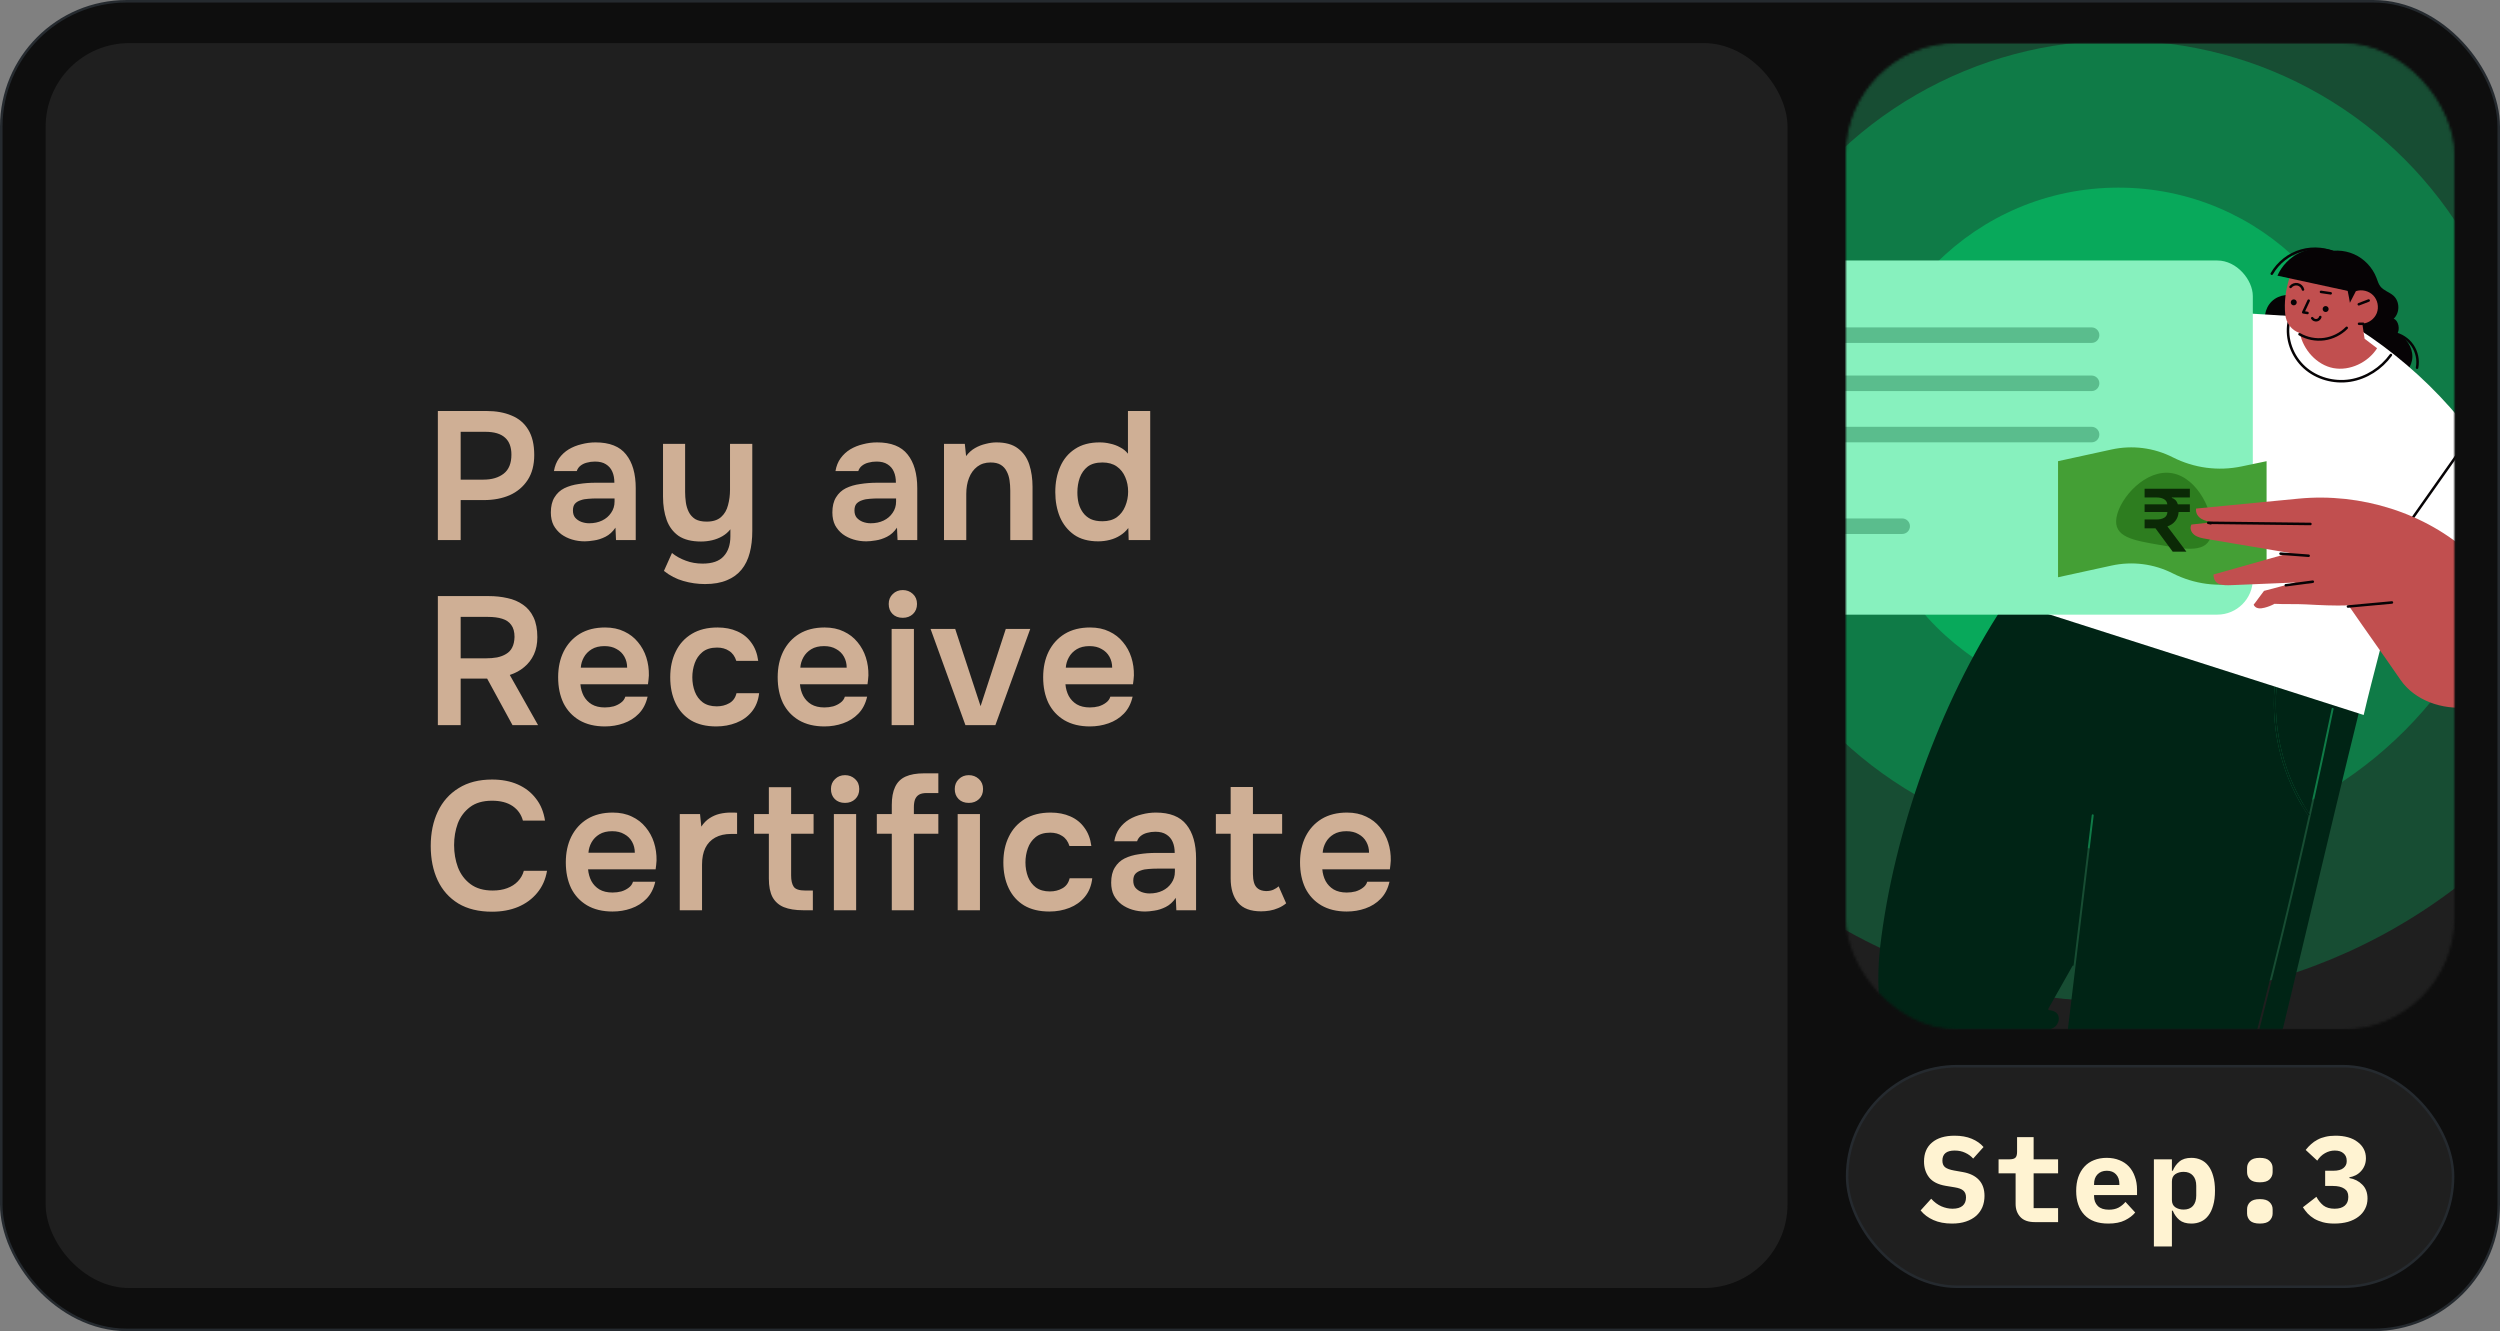<svg width="986" height="525" viewBox="0 0 986 525" fill="none" xmlns="http://www.w3.org/2000/svg">
<rect x="0" y="0" width="986" height="525" fill="#808080" stroke="none"/>
<rect x="0.5" y="0.5" width="985" height="524" rx="49.5" fill="#0E0E0E" stroke="#252A2F"/>
<rect x="728.5" y="420.5" width="239" height="87" rx="43.5" fill="#1F1F1F" stroke="#252A2F"/>
<path d="M769.872 482.576C767.056 482.576 764.608 482.112 762.528 481.184C760.448 480.256 758.768 478.992 757.488 477.392L761.664 472.784C762.88 474.128 764.208 475.12 765.648 475.76C767.12 476.4 768.608 476.72 770.112 476.72C771.84 476.72 773.152 476.336 774.048 475.568C774.944 474.8 775.392 473.696 775.392 472.256C775.392 471.072 775.04 470.176 774.336 469.568C773.664 468.96 772.512 468.528 770.88 468.272L767.376 467.696C764.368 467.184 762.192 466.08 760.848 464.384C759.504 462.656 758.832 460.56 758.832 458.096C758.832 454.864 759.888 452.368 762 450.608C764.112 448.816 767.072 447.92 770.88 447.92C773.472 447.92 775.728 448.32 777.648 449.12C779.568 449.92 781.12 451.008 782.304 452.384L778.224 456.944C777.328 455.952 776.272 455.184 775.056 454.64C773.84 454.064 772.464 453.776 770.928 453.776C767.696 453.776 766.08 455.104 766.08 457.76C766.08 458.912 766.432 459.776 767.136 460.352C767.872 460.928 769.056 461.36 770.688 461.648L774.192 462.272C776.912 462.752 779.008 463.776 780.48 465.344C781.952 466.912 782.688 469.024 782.688 471.68C782.688 473.248 782.416 474.704 781.872 476.048C781.328 477.36 780.512 478.512 779.424 479.504C778.336 480.464 776.992 481.216 775.392 481.76C773.824 482.304 771.984 482.576 769.872 482.576ZM802.541 482C799.981 482 798.077 481.328 796.829 479.984C795.581 478.64 794.957 476.928 794.957 474.848V462.752H788.237V457.232H792.605C793.661 457.232 794.413 457.024 794.861 456.608C795.309 456.192 795.533 455.424 795.533 454.304V448.496H802.061V457.232H811.709V462.752H802.061V476.48H811.709V482H802.541ZM831.515 482.576C827.355 482.576 824.203 481.424 822.059 479.12C819.915 476.816 818.843 473.68 818.843 469.712C818.843 467.696 819.115 465.888 819.659 464.288C820.235 462.656 821.035 461.28 822.059 460.16C823.115 459.008 824.379 458.144 825.851 457.568C827.355 456.96 829.035 456.656 830.891 456.656C832.747 456.656 834.411 456.96 835.883 457.568C837.355 458.144 838.603 458.976 839.627 460.064C840.651 461.152 841.435 462.48 841.979 464.048C842.555 465.584 842.843 467.312 842.843 469.232V471.344H825.899V471.776C825.899 473.376 826.395 474.672 827.387 475.664C828.379 476.624 829.835 477.104 831.755 477.104C833.227 477.104 834.491 476.832 835.547 476.288C836.603 475.712 837.515 474.96 838.283 474.032L842.123 478.208C841.163 479.392 839.819 480.416 838.091 481.28C836.363 482.144 834.171 482.576 831.515 482.576ZM830.939 461.744C829.403 461.744 828.171 462.224 827.243 463.184C826.347 464.112 825.899 465.376 825.899 466.976V467.36H835.883V466.976C835.883 465.344 835.435 464.064 834.539 463.136C833.675 462.208 832.475 461.744 830.939 461.744ZM849.496 457.232H856.6V461.744H856.936C857.544 460.272 858.424 459.056 859.576 458.096C860.728 457.136 862.296 456.656 864.28 456.656C865.656 456.656 866.904 456.912 868.024 457.424C869.176 457.936 870.152 458.72 870.952 459.776C871.784 460.832 872.424 462.176 872.872 463.808C873.352 465.44 873.592 467.376 873.592 469.616C873.592 471.856 873.352 473.792 872.872 475.424C872.424 477.056 871.784 478.4 870.952 479.456C870.152 480.512 869.176 481.296 868.024 481.808C866.904 482.32 865.656 482.576 864.28 482.576C862.296 482.576 860.728 482.112 859.576 481.184C858.424 480.224 857.544 478.992 856.936 477.488H856.6V491.6H849.496V457.232ZM861.208 477.056C862.808 477.056 864.04 476.576 864.904 475.616C865.768 474.624 866.2 473.264 866.2 471.536V467.696C866.2 465.968 865.768 464.624 864.904 463.664C864.04 462.672 862.808 462.176 861.208 462.176C859.96 462.176 858.872 462.48 857.944 463.088C857.048 463.696 856.6 464.656 856.6 465.968V473.264C856.6 474.576 857.048 475.536 857.944 476.144C858.872 476.752 859.96 477.056 861.208 477.056ZM891.285 482.576C889.493 482.576 888.197 482.192 887.397 481.424C886.629 480.624 886.245 479.68 886.245 478.592V476.912C886.245 475.824 886.629 474.896 887.397 474.128C888.197 473.328 889.493 472.928 891.285 472.928C893.077 472.928 894.357 473.328 895.125 474.128C895.925 474.896 896.325 475.824 896.325 476.912V478.592C896.325 479.68 895.925 480.624 895.125 481.424C894.357 482.192 893.077 482.576 891.285 482.576ZM891.285 466.304C889.493 466.304 888.197 465.92 887.397 465.152C886.629 464.352 886.245 463.408 886.245 462.32V460.64C886.245 459.552 886.629 458.624 887.397 457.856C888.197 457.056 889.493 456.656 891.285 456.656C893.077 456.656 894.357 457.056 895.125 457.856C895.925 458.624 896.325 459.552 896.325 460.64V462.32C896.325 463.408 895.925 464.352 895.125 465.152C894.357 465.92 893.077 466.304 891.285 466.304ZM920.21 461.744C922.066 461.744 923.41 461.392 924.242 460.688C925.106 459.984 925.538 459.12 925.538 458.096V457.76C925.538 456.544 925.122 455.584 924.29 454.88C923.49 454.144 922.338 453.776 920.834 453.776C919.458 453.776 918.162 454.128 916.946 454.832C915.762 455.504 914.754 456.48 913.922 457.76L909.362 453.536C910.002 452.704 910.706 451.952 911.474 451.28C912.242 450.576 913.09 449.984 914.018 449.504C914.946 448.992 915.986 448.608 917.138 448.352C918.322 448.064 919.65 447.92 921.122 447.92C922.946 447.92 924.594 448.128 926.066 448.544C927.538 448.96 928.786 449.568 929.81 450.368C930.866 451.136 931.682 452.064 932.258 453.152C932.834 454.24 933.122 455.456 933.122 456.8C933.122 457.856 932.946 458.816 932.594 459.68C932.242 460.544 931.762 461.296 931.154 461.936C930.578 462.576 929.89 463.104 929.09 463.52C928.322 463.904 927.49 464.176 926.594 464.336V464.624C928.642 464.976 930.338 465.84 931.682 467.216C933.058 468.56 933.746 470.384 933.746 472.688C933.746 474.192 933.426 475.552 932.786 476.768C932.178 477.984 931.298 479.024 930.146 479.888C929.026 480.752 927.65 481.424 926.018 481.904C924.418 482.352 922.626 482.576 920.642 482.576C918.946 482.576 917.442 482.4 916.13 482.048C914.85 481.696 913.714 481.232 912.722 480.656C911.73 480.048 910.866 479.36 910.13 478.592C909.426 477.792 908.802 476.976 908.258 476.144L913.586 472.016C914.322 473.392 915.234 474.528 916.322 475.424C917.442 476.288 918.93 476.72 920.786 476.72C922.514 476.72 923.842 476.32 924.77 475.52C925.698 474.72 926.162 473.616 926.162 472.208V471.872C926.162 470.496 925.634 469.472 924.578 468.8C923.522 468.096 922.05 467.744 920.162 467.744H917.042V461.744H920.21Z" fill="#FFF3D2"/>
<rect x="18" y="17" width="687" height="491" rx="33" fill="#1F1F1F"/>
<path d="M172.688 213V162.096H191.84C195.68 162.096 198.992 162.696 201.776 163.896C204.608 165.048 206.792 166.896 208.328 169.44C209.912 171.984 210.704 175.32 210.704 179.448C210.704 183.384 209.84 186.672 208.112 189.312C206.384 191.952 204.032 193.944 201.056 195.288C198.08 196.584 194.672 197.232 190.832 197.232H181.688V213H172.688ZM181.688 189.168H190.688C194 189.168 196.664 188.376 198.68 186.792C200.696 185.208 201.704 182.712 201.704 179.304C201.704 176.328 200.864 174.096 199.184 172.608C197.504 171.072 194.912 170.304 191.408 170.304H181.688V189.168ZM230.645 213.504C228.869 213.504 227.189 213.264 225.605 212.784C224.021 212.304 222.605 211.608 221.357 210.696C220.109 209.736 219.101 208.56 218.333 207.168C217.613 205.728 217.253 204.048 217.253 202.128C217.253 199.68 217.733 197.688 218.693 196.152C219.653 194.568 220.949 193.368 222.581 192.552C224.261 191.736 226.157 191.184 228.269 190.896C230.381 190.56 232.589 190.392 234.893 190.392H242.309C242.309 188.712 242.045 187.272 241.517 186.072C240.989 184.824 240.149 183.84 238.997 183.12C237.893 182.4 236.453 182.04 234.677 182.04C233.525 182.04 232.445 182.184 231.437 182.472C230.477 182.712 229.637 183.12 228.917 183.696C228.245 184.224 227.765 184.92 227.477 185.784H218.477C218.813 183.816 219.485 182.136 220.493 180.744C221.549 179.304 222.821 178.128 224.309 177.216C225.845 176.304 227.525 175.632 229.349 175.2C231.173 174.72 233.021 174.48 234.893 174.48C240.413 174.48 244.421 176.064 246.917 179.232C249.461 182.4 250.733 186.84 250.733 192.552V213H242.957L242.741 208.104C241.637 209.736 240.317 210.936 238.781 211.704C237.245 212.472 235.757 212.952 234.317 213.144C232.877 213.384 231.653 213.504 230.645 213.504ZM232.373 206.376C234.293 206.376 235.997 206.016 237.485 205.296C238.973 204.576 240.149 203.568 241.013 202.272C241.925 200.976 242.381 199.488 242.381 197.808V196.584H235.469C234.317 196.584 233.165 196.632 232.013 196.728C230.909 196.776 229.901 196.968 228.989 197.304C228.077 197.592 227.333 198.048 226.757 198.672C226.229 199.296 225.965 200.184 225.965 201.336C225.965 202.488 226.253 203.424 226.829 204.144C227.453 204.864 228.245 205.416 229.205 205.8C230.213 206.184 231.269 206.376 232.373 206.376ZM278.055 230.352C275.127 230.352 272.271 229.944 269.487 229.128C266.751 228.36 264.207 227.04 261.855 225.168L265.023 218.112C266.655 219.408 268.479 220.416 270.495 221.136C272.511 221.904 274.719 222.288 277.119 222.288C280.911 222.288 283.671 221.328 285.399 219.408C287.175 217.488 288.063 214.872 288.063 211.56V208.752C287.199 209.856 286.143 210.768 284.895 211.488C283.647 212.208 282.303 212.736 280.863 213.072C279.423 213.408 277.959 213.576 276.471 213.576C272.775 213.576 269.823 212.832 267.615 211.344C265.455 209.808 263.895 207.72 262.935 205.08C261.975 202.392 261.495 199.344 261.495 195.936V175.056H270.207V193.992C270.207 195.336 270.303 196.704 270.495 198.096C270.687 199.488 271.071 200.76 271.647 201.912C272.223 203.064 273.063 204 274.167 204.72C275.319 205.392 276.831 205.728 278.703 205.728C281.151 205.728 283.047 205.128 284.391 203.928C285.735 202.728 286.647 201.168 287.127 199.248C287.655 197.328 287.919 195.288 287.919 193.128V175.056H296.703V209.4C296.703 212.616 296.367 215.496 295.695 218.04C295.023 220.632 293.943 222.84 292.455 224.664C290.967 226.488 289.047 227.88 286.695 228.84C284.343 229.848 281.463 230.352 278.055 230.352ZM341.679 213.504C339.903 213.504 338.223 213.264 336.639 212.784C335.055 212.304 333.639 211.608 332.391 210.696C331.143 209.736 330.135 208.56 329.367 207.168C328.647 205.728 328.287 204.048 328.287 202.128C328.287 199.68 328.767 197.688 329.727 196.152C330.687 194.568 331.983 193.368 333.615 192.552C335.295 191.736 337.191 191.184 339.303 190.896C341.415 190.56 343.623 190.392 345.927 190.392H353.343C353.343 188.712 353.079 187.272 352.551 186.072C352.023 184.824 351.183 183.84 350.031 183.12C348.927 182.4 347.487 182.04 345.711 182.04C344.559 182.04 343.479 182.184 342.471 182.472C341.511 182.712 340.671 183.12 339.951 183.696C339.279 184.224 338.799 184.92 338.511 185.784H329.511C329.847 183.816 330.519 182.136 331.527 180.744C332.583 179.304 333.855 178.128 335.343 177.216C336.879 176.304 338.559 175.632 340.383 175.2C342.207 174.72 344.055 174.48 345.927 174.48C351.447 174.48 355.455 176.064 357.951 179.232C360.495 182.4 361.767 186.84 361.767 192.552V213H353.991L353.775 208.104C352.671 209.736 351.351 210.936 349.815 211.704C348.279 212.472 346.791 212.952 345.351 213.144C343.911 213.384 342.687 213.504 341.679 213.504ZM343.407 206.376C345.327 206.376 347.031 206.016 348.519 205.296C350.007 204.576 351.183 203.568 352.047 202.272C352.959 200.976 353.415 199.488 353.415 197.808V196.584H346.503C345.351 196.584 344.199 196.632 343.047 196.728C341.943 196.776 340.935 196.968 340.023 197.304C339.111 197.592 338.367 198.048 337.791 198.672C337.263 199.296 336.999 200.184 336.999 201.336C336.999 202.488 337.287 203.424 337.863 204.144C338.487 204.864 339.279 205.416 340.239 205.8C341.247 206.184 342.303 206.376 343.407 206.376ZM372.314 213V175.056H380.522L381.026 179.88C382.034 178.536 383.21 177.48 384.554 176.712C385.898 175.944 387.314 175.392 388.802 175.056C390.29 174.672 391.682 174.48 392.978 174.48C396.578 174.48 399.41 175.272 401.474 176.856C403.586 178.44 405.074 180.552 405.938 183.192C406.802 185.832 407.234 188.784 407.234 192.048V213H398.45V193.488C398.45 192.096 398.354 190.752 398.162 189.456C397.97 188.112 397.586 186.912 397.01 185.856C396.482 184.8 395.714 183.96 394.706 183.336C393.698 182.712 392.354 182.4 390.674 182.4C388.61 182.4 386.858 182.952 385.418 184.056C383.978 185.16 382.898 186.648 382.178 188.52C381.458 190.344 381.098 192.432 381.098 194.784V213H372.314ZM433.126 213.504C429.286 213.504 426.118 212.64 423.622 210.912C421.126 209.136 419.254 206.784 418.006 203.856C416.806 200.928 416.206 197.664 416.206 194.064C416.206 190.32 416.854 186.984 418.15 184.056C419.446 181.08 421.39 178.752 423.982 177.072C426.574 175.344 429.814 174.48 433.702 174.48C435.142 174.48 436.534 174.648 437.878 174.984C439.27 175.272 440.566 175.752 441.766 176.424C443.014 177.048 444.046 177.888 444.862 178.944V162.096H453.646V213H445.15L445.006 208.248C444.094 209.448 443.014 210.432 441.766 211.2C440.566 211.968 439.222 212.544 437.734 212.928C436.246 213.312 434.71 213.504 433.126 213.504ZM434.782 205.584C437.086 205.584 438.982 205.056 440.47 204C441.958 202.896 443.062 201.456 443.782 199.68C444.55 197.856 444.934 195.936 444.934 193.92C444.934 191.808 444.55 189.888 443.782 188.16C443.062 186.432 441.958 185.04 440.47 183.984C438.982 182.928 437.086 182.4 434.782 182.4C432.334 182.4 430.39 182.952 428.95 184.056C427.558 185.16 426.526 186.624 425.854 188.448C425.23 190.224 424.918 192.144 424.918 194.208C424.918 195.744 425.086 197.208 425.422 198.6C425.806 199.944 426.382 201.144 427.15 202.2C427.918 203.256 428.926 204.096 430.174 204.72C431.422 205.296 432.958 205.584 434.782 205.584ZM172.688 286V235.096H192.776C195.368 235.096 197.816 235.36 200.12 235.888C202.424 236.368 204.464 237.232 206.24 238.48C208.016 239.68 209.408 241.336 210.416 243.448C211.424 245.56 211.928 248.176 211.928 251.296C211.928 253.888 211.472 256.168 210.56 258.136C209.648 260.104 208.376 261.76 206.744 263.104C205.16 264.448 203.264 265.48 201.056 266.2L212.216 286H202.136L192.128 267.64H181.688V286H172.688ZM181.688 259.648H191.552C193.184 259.648 194.672 259.528 196.016 259.288C197.408 259 198.608 258.544 199.616 257.92C200.672 257.296 201.464 256.456 201.992 255.4C202.568 254.296 202.88 252.904 202.928 251.224C202.928 249.208 202.496 247.624 201.632 246.472C200.816 245.32 199.616 244.504 198.032 244.024C196.496 243.544 194.648 243.304 192.488 243.304H181.688V259.648ZM238.564 286.504C234.628 286.504 231.268 285.688 228.484 284.056C225.748 282.424 223.66 280.168 222.22 277.288C220.828 274.36 220.132 270.976 220.132 267.136C220.132 263.296 220.852 259.912 222.292 256.984C223.78 254.008 225.892 251.68 228.628 250C231.412 248.32 234.748 247.48 238.636 247.48C241.516 247.48 244.036 248.008 246.196 249.064C248.356 250.072 250.156 251.464 251.596 253.24C253.084 255.016 254.188 257.032 254.908 259.288C255.628 261.544 255.964 263.92 255.916 266.416C255.868 266.992 255.82 267.568 255.772 268.144C255.724 268.672 255.652 269.248 255.556 269.872H228.916C229.06 271.552 229.492 273.088 230.212 274.48C230.98 275.872 232.036 276.976 233.38 277.792C234.772 278.608 236.5 279.016 238.564 279.016C239.764 279.016 240.916 278.872 242.02 278.584C243.124 278.248 244.084 277.768 244.9 277.144C245.764 276.52 246.34 275.728 246.628 274.768H255.412C254.788 277.504 253.636 279.736 251.956 281.464C250.276 283.192 248.26 284.464 245.908 285.28C243.604 286.096 241.156 286.504 238.564 286.504ZM229.06 263.32H247.348C247.348 261.736 246.988 260.296 246.268 259C245.548 257.704 244.516 256.696 243.172 255.976C241.876 255.208 240.292 254.824 238.42 254.824C236.404 254.824 234.724 255.232 233.38 256.048C232.036 256.864 231.004 257.92 230.284 259.216C229.564 260.512 229.156 261.88 229.06 263.32ZM282.483 286.504C278.547 286.504 275.235 285.712 272.547 284.128C269.859 282.496 267.819 280.216 266.427 277.288C265.035 274.36 264.339 270.976 264.339 267.136C264.339 263.296 265.059 259.912 266.499 256.984C267.939 254.008 270.051 251.68 272.835 250C275.619 248.32 279.003 247.48 282.987 247.48C285.915 247.48 288.507 247.984 290.763 248.992C293.067 250 294.915 251.488 296.307 253.456C297.747 255.376 298.659 257.776 299.043 260.656H290.403C289.827 258.832 288.867 257.512 287.523 256.696C286.227 255.832 284.667 255.4 282.843 255.4C280.395 255.4 278.451 256 277.011 257.2C275.619 258.352 274.611 259.816 273.987 261.592C273.363 263.368 273.051 265.216 273.051 267.136C273.051 269.152 273.387 271.048 274.059 272.824C274.731 274.552 275.763 275.944 277.155 277C278.595 278.056 280.443 278.584 282.699 278.584C284.523 278.584 286.155 278.176 287.595 277.36C289.083 276.544 290.043 275.224 290.475 273.4H299.403C299.067 276.328 298.083 278.776 296.451 280.744C294.867 282.664 292.851 284.104 290.403 285.064C287.955 286.024 285.315 286.504 282.483 286.504ZM325.15 286.504C321.214 286.504 317.854 285.688 315.07 284.056C312.334 282.424 310.246 280.168 308.806 277.288C307.414 274.36 306.718 270.976 306.718 267.136C306.718 263.296 307.438 259.912 308.878 256.984C310.366 254.008 312.478 251.68 315.214 250C317.998 248.32 321.334 247.48 325.222 247.48C328.102 247.48 330.622 248.008 332.782 249.064C334.942 250.072 336.742 251.464 338.182 253.24C339.67 255.016 340.774 257.032 341.494 259.288C342.214 261.544 342.55 263.92 342.502 266.416C342.454 266.992 342.406 267.568 342.358 268.144C342.31 268.672 342.238 269.248 342.142 269.872H315.502C315.646 271.552 316.078 273.088 316.798 274.48C317.566 275.872 318.622 276.976 319.966 277.792C321.358 278.608 323.086 279.016 325.15 279.016C326.35 279.016 327.502 278.872 328.606 278.584C329.71 278.248 330.67 277.768 331.486 277.144C332.35 276.52 332.926 275.728 333.214 274.768H341.998C341.374 277.504 340.222 279.736 338.542 281.464C336.862 283.192 334.846 284.464 332.494 285.28C330.19 286.096 327.742 286.504 325.15 286.504ZM315.646 263.32H333.934C333.934 261.736 333.574 260.296 332.854 259C332.134 257.704 331.102 256.696 329.758 255.976C328.462 255.208 326.878 254.824 325.006 254.824C322.99 254.824 321.31 255.232 319.966 256.048C318.622 256.864 317.59 257.92 316.87 259.216C316.15 260.512 315.742 261.88 315.646 263.32ZM351.661 286V248.056H360.445V286H351.661ZM356.053 243.664C354.373 243.664 353.029 243.16 352.021 242.152C351.013 241.144 350.509 239.824 350.509 238.192C350.509 236.608 351.037 235.312 352.093 234.304C353.149 233.248 354.469 232.72 356.053 232.72C357.589 232.72 358.909 233.224 360.013 234.232C361.117 235.24 361.669 236.56 361.669 238.192C361.669 239.824 361.141 241.144 360.085 242.152C359.029 243.16 357.685 243.664 356.053 243.664ZM380.766 286L367.014 248.056H376.734L386.742 278.512L396.678 248.056H406.326L392.574 286H380.766ZM429.856 286.504C425.92 286.504 422.56 285.688 419.776 284.056C417.04 282.424 414.952 280.168 413.512 277.288C412.12 274.36 411.424 270.976 411.424 267.136C411.424 263.296 412.144 259.912 413.584 256.984C415.072 254.008 417.184 251.68 419.92 250C422.704 248.32 426.04 247.48 429.928 247.48C432.808 247.48 435.328 248.008 437.488 249.064C439.648 250.072 441.448 251.464 442.888 253.24C444.376 255.016 445.48 257.032 446.2 259.288C446.92 261.544 447.256 263.92 447.208 266.416C447.16 266.992 447.112 267.568 447.064 268.144C447.016 268.672 446.944 269.248 446.848 269.872H420.208C420.352 271.552 420.784 273.088 421.504 274.48C422.272 275.872 423.328 276.976 424.672 277.792C426.064 278.608 427.792 279.016 429.856 279.016C431.056 279.016 432.208 278.872 433.312 278.584C434.416 278.248 435.376 277.768 436.192 277.144C437.056 276.52 437.632 275.728 437.92 274.768H446.704C446.08 277.504 444.928 279.736 443.248 281.464C441.568 283.192 439.552 284.464 437.2 285.28C434.896 286.096 432.448 286.504 429.856 286.504ZM420.352 263.32H438.64C438.64 261.736 438.28 260.296 437.56 259C436.84 257.704 435.808 256.696 434.464 255.976C433.168 255.208 431.584 254.824 429.712 254.824C427.696 254.824 426.016 255.232 424.672 256.048C423.328 256.864 422.296 257.92 421.576 259.216C420.856 260.512 420.448 261.88 420.352 263.32ZM194.072 359.576C188.792 359.576 184.352 358.496 180.752 356.336C177.152 354.128 174.44 351.08 172.616 347.192C170.792 343.304 169.88 338.792 169.88 333.656C169.88 328.52 170.816 323.984 172.688 320.048C174.56 316.112 177.296 313.04 180.896 310.832C184.496 308.576 188.888 307.448 194.072 307.448C197.912 307.448 201.296 308.096 204.224 309.392C207.152 310.688 209.528 312.536 211.352 314.936C213.224 317.288 214.424 320.192 214.952 323.648H206.24C205.568 321.2 204.2 319.28 202.136 317.888C200.072 316.496 197.384 315.8 194.072 315.8C190.472 315.8 187.568 316.64 185.36 318.32C183.152 320 181.544 322.16 180.536 324.8C179.576 327.44 179.096 330.272 179.096 333.296C179.096 336.416 179.6 339.344 180.608 342.08C181.664 344.816 183.32 347.024 185.576 348.704C187.832 350.384 190.736 351.224 194.288 351.224C196.496 351.224 198.416 350.912 200.048 350.288C201.728 349.664 203.12 348.776 204.224 347.624C205.376 346.424 206.168 345.032 206.6 343.448H215.744C215.168 346.856 213.872 349.76 211.856 352.16C209.888 354.56 207.368 356.408 204.296 357.704C201.272 358.952 197.864 359.576 194.072 359.576ZM241.588 359.504C237.652 359.504 234.292 358.688 231.507 357.056C228.772 355.424 226.684 353.168 225.244 350.288C223.851 347.36 223.155 343.976 223.155 340.136C223.155 336.296 223.876 332.912 225.316 329.984C226.804 327.008 228.916 324.68 231.652 323C234.436 321.32 237.772 320.48 241.66 320.48C244.54 320.48 247.06 321.008 249.22 322.064C251.38 323.072 253.18 324.464 254.62 326.24C256.108 328.016 257.212 330.032 257.932 332.288C258.652 334.544 258.988 336.92 258.94 339.416C258.892 339.992 258.844 340.568 258.796 341.144C258.748 341.672 258.676 342.248 258.58 342.872H231.94C232.084 344.552 232.516 346.088 233.236 347.48C234.004 348.872 235.06 349.976 236.404 350.792C237.796 351.608 239.524 352.016 241.588 352.016C242.788 352.016 243.94 351.872 245.044 351.584C246.148 351.248 247.108 350.768 247.924 350.144C248.788 349.52 249.364 348.728 249.652 347.768H258.436C257.812 350.504 256.66 352.736 254.98 354.464C253.3 356.192 251.284 357.464 248.932 358.28C246.628 359.096 244.18 359.504 241.588 359.504ZM232.084 336.32H250.372C250.372 334.736 250.012 333.296 249.292 332C248.572 330.704 247.54 329.696 246.196 328.976C244.9 328.208 243.316 327.824 241.444 327.824C239.428 327.824 237.748 328.232 236.404 329.048C235.06 329.864 234.028 330.92 233.308 332.216C232.588 333.512 232.18 334.88 232.084 336.32ZM268.099 359V321.056H276.091L276.595 326.024C277.555 324.584 278.635 323.48 279.835 322.712C281.083 321.896 282.403 321.32 283.795 320.984C285.235 320.648 286.675 320.48 288.115 320.48C288.643 320.48 289.123 320.48 289.555 320.48C290.035 320.48 290.419 320.504 290.707 320.552V328.904H288.403C285.907 328.904 283.795 329.384 282.067 330.344C280.339 331.304 279.043 332.672 278.179 334.448C277.315 336.224 276.883 338.408 276.883 341V359H268.099ZM316.772 359C313.7 359 311.156 358.592 309.14 357.776C307.172 356.96 305.684 355.64 304.676 353.816C303.716 351.992 303.236 349.544 303.236 346.472V328.832H297.404V321.056H303.236V310.472H312.02V321.056H320.876V328.832H312.02V345.32C312.02 347.24 312.356 348.704 313.028 349.712C313.7 350.72 315.212 351.224 317.564 351.224H320.588V359H316.772ZM328.88 359V321.056H337.664V359H328.88ZM333.272 316.664C331.592 316.664 330.248 316.16 329.24 315.152C328.232 314.144 327.728 312.824 327.728 311.192C327.728 309.608 328.256 308.312 329.312 307.304C330.368 306.248 331.688 305.72 333.272 305.72C334.808 305.72 336.128 306.224 337.232 307.232C338.336 308.24 338.888 309.56 338.888 311.192C338.888 312.824 338.36 314.144 337.304 315.152C336.248 316.16 334.904 316.664 333.272 316.664ZM351.721 359V328.832H345.817V321.056H351.721V317.456C351.721 314.576 352.153 312.224 353.017 310.4C353.881 308.528 355.249 307.16 357.121 306.296C359.041 305.432 361.489 305 364.465 305H370.081V312.776H365.473C364.177 312.776 363.169 312.992 362.449 313.424C361.729 313.856 361.201 314.504 360.865 315.368C360.577 316.184 360.433 317.192 360.433 318.392V321.056H370.081V328.832H360.433V359H351.721ZM377.708 359V321.056H386.492V359H377.708ZM382.1 316.664C380.42 316.664 379.076 316.16 378.068 315.152C377.06 314.144 376.556 312.824 376.556 311.192C376.556 309.608 377.084 308.312 378.14 307.304C379.196 306.248 380.516 305.72 382.1 305.72C383.636 305.72 384.956 306.224 386.06 307.232C387.164 308.24 387.716 309.56 387.716 311.192C387.716 312.824 387.188 314.144 386.132 315.152C385.076 316.16 383.732 316.664 382.1 316.664ZM413.869 359.504C409.933 359.504 406.621 358.712 403.933 357.128C401.245 355.496 399.205 353.216 397.813 350.288C396.421 347.36 395.725 343.976 395.725 340.136C395.725 336.296 396.445 332.912 397.885 329.984C399.325 327.008 401.437 324.68 404.221 323C407.005 321.32 410.389 320.48 414.373 320.48C417.301 320.48 419.893 320.984 422.149 321.992C424.453 323 426.301 324.488 427.693 326.456C429.133 328.376 430.045 330.776 430.429 333.656H421.789C421.213 331.832 420.253 330.512 418.909 329.696C417.613 328.832 416.053 328.4 414.229 328.4C411.781 328.4 409.837 329 408.397 330.2C407.005 331.352 405.997 332.816 405.373 334.592C404.749 336.368 404.437 338.216 404.437 340.136C404.437 342.152 404.773 344.048 405.445 345.824C406.117 347.552 407.149 348.944 408.541 350C409.981 351.056 411.829 351.584 414.085 351.584C415.909 351.584 417.541 351.176 418.981 350.36C420.469 349.544 421.429 348.224 421.861 346.4H430.789C430.453 349.328 429.469 351.776 427.837 353.744C426.253 355.664 424.237 357.104 421.789 358.064C419.341 359.024 416.701 359.504 413.869 359.504ZM451.64 359.504C449.864 359.504 448.184 359.264 446.6 358.784C445.016 358.304 443.6 357.608 442.352 356.696C441.104 355.736 440.096 354.56 439.328 353.168C438.608 351.728 438.248 350.048 438.248 348.128C438.248 345.68 438.728 343.688 439.688 342.152C440.648 340.568 441.944 339.368 443.576 338.552C445.256 337.736 447.152 337.184 449.264 336.896C451.376 336.56 453.584 336.392 455.888 336.392H463.304C463.304 334.712 463.04 333.272 462.512 332.072C461.984 330.824 461.144 329.84 459.992 329.12C458.888 328.4 457.448 328.04 455.672 328.04C454.52 328.04 453.44 328.184 452.432 328.472C451.472 328.712 450.632 329.12 449.912 329.696C449.24 330.224 448.76 330.92 448.472 331.784H439.472C439.808 329.816 440.48 328.136 441.488 326.744C442.544 325.304 443.816 324.128 445.304 323.216C446.84 322.304 448.52 321.632 450.344 321.2C452.168 320.72 454.016 320.48 455.888 320.48C461.408 320.48 465.416 322.064 467.912 325.232C470.456 328.4 471.728 332.84 471.728 338.552V359H463.952L463.736 354.104C462.632 355.736 461.312 356.936 459.776 357.704C458.24 358.472 456.752 358.952 455.312 359.144C453.872 359.384 452.648 359.504 451.64 359.504ZM453.368 352.376C455.288 352.376 456.992 352.016 458.48 351.296C459.968 350.576 461.144 349.568 462.008 348.272C462.92 346.976 463.376 345.488 463.376 343.808V342.584H456.464C455.312 342.584 454.16 342.632 453.008 342.728C451.904 342.776 450.896 342.968 449.984 343.304C449.072 343.592 448.328 344.048 447.752 344.672C447.224 345.296 446.96 346.184 446.96 347.336C446.96 348.488 447.248 349.424 447.824 350.144C448.448 350.864 449.24 351.416 450.2 351.8C451.208 352.184 452.264 352.376 453.368 352.376ZM497.394 359.432C493.218 359.432 490.17 358.28 488.25 355.976C486.33 353.672 485.37 350.48 485.37 346.4V328.832H479.538V321.056H485.37V310.4H494.154V321.056H505.674V328.832H494.154V344.744C494.154 345.992 494.298 347.12 494.586 348.128C494.874 349.136 495.402 349.928 496.17 350.504C496.938 351.08 497.994 351.392 499.338 351.44C500.49 351.44 501.474 351.248 502.29 350.864C503.106 350.48 503.778 350.048 504.306 349.568L507.258 356.264C506.346 357.032 505.314 357.656 504.162 358.136C503.058 358.616 501.93 358.952 500.778 359.144C499.626 359.336 498.498 359.432 497.394 359.432ZM531.168 359.504C527.232 359.504 523.872 358.688 521.088 357.056C518.352 355.424 516.264 353.168 514.824 350.288C513.432 347.36 512.736 343.976 512.736 340.136C512.736 336.296 513.456 332.912 514.896 329.984C516.384 327.008 518.496 324.68 521.232 323C524.016 321.32 527.352 320.48 531.24 320.48C534.12 320.48 536.64 321.008 538.8 322.064C540.96 323.072 542.76 324.464 544.2 326.24C545.688 328.016 546.792 330.032 547.512 332.288C548.232 334.544 548.568 336.92 548.52 339.416C548.472 339.992 548.424 340.568 548.376 341.144C548.328 341.672 548.256 342.248 548.16 342.872H521.52C521.664 344.552 522.096 346.088 522.816 347.48C523.584 348.872 524.64 349.976 525.984 350.792C527.376 351.608 529.104 352.016 531.168 352.016C532.368 352.016 533.52 351.872 534.624 351.584C535.728 351.248 536.688 350.768 537.504 350.144C538.368 349.52 538.944 348.728 539.232 347.768H548.016C547.392 350.504 546.24 352.736 544.56 354.464C542.88 356.192 540.864 357.464 538.512 358.28C536.208 359.096 533.76 359.504 531.168 359.504ZM521.664 336.32H539.952C539.952 334.736 539.592 333.296 538.872 332C538.152 330.704 537.12 329.696 535.776 328.976C534.48 328.208 532.896 327.824 531.024 327.824C529.008 327.824 527.328 328.232 525.984 329.048C524.64 329.864 523.608 330.92 522.888 332.216C522.168 333.512 521.76 334.88 521.664 336.32Z" fill="#CFAF95"/>
<mask id="mask0_331_795" style="mask-type:alpha" maskUnits="userSpaceOnUse" x="728" y="17" width="240" height="389">
<rect x="728.5" y="17.5" width="239" height="388" rx="43.5" fill="#1F1F1F" stroke="#252A2F"/>
</mask>
<g mask="url(#mask0_331_795)">
<rect x="669" y="17" width="307" height="389" fill="#1F1F1F"/>
<mask id="mask1_331_795" style="mask-type:alpha" maskUnits="userSpaceOnUse" x="669" y="17" width="307" height="389">
<rect x="669" y="17" width="307" height="389" fill="#D9D9D9"/>
</mask>
<g mask="url(#mask1_331_795)">
<circle cx="835.5" cy="175.5" r="219.5" fill="#174D33"/>
<circle cx="835.5" cy="175.5" r="159.5" fill="#0F7B47"/>
<circle cx="835.5" cy="175.5" r="101.5" fill="#08A95B"/>
<circle cx="835.5" cy="175.5" r="58.5" fill="#00D76F"/>
</g>
<mask id="mask2_331_795" style="mask-type:alpha" maskUnits="userSpaceOnUse" x="669" y="17" width="307" height="389">
<rect x="669" y="17" width="307" height="389" fill="#1F1F1F"/>
</mask>
<g mask="url(#mask2_331_795)">
<path fill-rule="evenodd" clip-rule="evenodd" d="M897.491 270.787C897.704 270.804 897.863 270.992 897.845 271.205C896.4 288.568 901.025 306.379 910.733 320.845C910.77 320.899 910.806 320.954 910.843 321.008C910.963 321.185 910.916 321.427 910.738 321.546C910.684 321.583 910.624 321.604 910.563 321.611C910.424 321.625 910.283 321.565 910.2 321.442C900.318 306.8 895.606 288.745 897.072 271.141C897.09 270.927 897.277 270.769 897.491 270.787Z" fill="#002415"/>
<path d="M790.022 239.211C765.067 277.133 746.793 328.361 741.53 373.457C739.715 389.075 741.457 404.877 745.561 420.108H755.063C752.724 418.569 750.699 416.552 749.193 414.188C749.078 414.008 749.131 413.768 749.312 413.653C749.493 413.538 749.733 413.591 749.848 413.772C751.516 416.39 753.85 418.567 756.546 420.108H775.511C776.701 419.437 777.819 418.64 778.835 417.726C778.995 417.582 779.24 417.595 779.383 417.755C779.527 417.914 779.514 418.159 779.354 418.303C778.618 418.965 777.832 419.568 777.004 420.108H811.954C811.562 418.244 811.178 416.399 810.795 414.555L810.795 414.554C810.213 411.758 809.631 408.962 809.023 406.097C808.982 405.906 809.089 405.715 809.274 405.65C811.029 405.034 812.221 403.072 811.961 401.231C811.711 399.47 810.136 398.525 808.183 398.416C808.049 398.408 807.928 398.332 807.864 398.215C807.8 398.097 807.801 397.954 807.867 397.838C809.427 395.075 810.987 392.312 812.547 389.549L812.617 389.426L812.62 389.42L812.644 389.378C814.22 386.586 815.796 383.794 817.373 381.003C817.463 380.843 817.649 380.772 817.818 380.82C819.667 365.512 821.508 350.259 823.496 333.804L823.533 333.492L824.98 321.515C825.005 321.302 825.199 321.15 825.411 321.176C825.624 321.202 825.776 321.395 825.75 321.608L824.302 333.598L824.242 334.093C820.606 364.205 817.455 390.301 813.856 420.108H886.597C895.545 386.116 903.189 354.736 910.563 321.611C910.424 321.625 910.283 321.565 910.2 321.442C900.318 306.8 895.606 288.745 897.072 271.141C897.09 270.927 897.277 270.769 897.491 270.787C897.704 270.804 897.863 270.992 897.845 271.205C896.4 288.568 901.025 306.379 910.733 320.845C913.71 307.454 916.644 293.774 919.604 279.516C919.648 279.306 919.853 279.171 920.063 279.215C920.273 279.258 920.408 279.463 920.364 279.673C910.031 329.448 900.01 372.19 887.399 420.108H896.908C901.64 400.591 906.301 381.028 910.962 361.465L910.962 361.464L910.963 361.462L910.963 361.461L910.963 361.459L910.964 361.458L910.964 361.456L910.964 361.455L910.965 361.453L910.965 361.452L910.966 361.45L910.966 361.448L910.966 361.447L910.967 361.445L910.967 361.444L910.967 361.442L910.968 361.441C917.634 333.461 924.301 305.479 931.177 277.625C917.163 273.614 903.295 269.164 889.449 264.721C856.746 254.227 824.158 243.77 790.022 239.211Z" fill="#002415"/>
<path d="M896.012 118.827C893.152 121.568 892.391 126.254 894.236 129.758C896.081 133.264 900.375 135.287 904.254 134.479L907.009 117.519C903.586 115.526 898.872 116.086 896.012 118.827Z" fill="#060305"/>
<path d="M944.019 131.382C947.023 131.949 949.773 133.752 951.491 136.281C953.209 138.809 953.872 142.032 953.291 145.032" stroke="#060305" stroke-miterlimit="10" stroke-linecap="round" stroke-linejoin="round"/>
<path d="M945.365 131.676C946.717 130.152 945.996 126.348 944.065 125.704C946.562 123.389 946.523 118.897 943.987 116.625C942.406 115.209 940.125 114.636 938.82 112.962C938.054 111.981 937.725 110.742 937.28 109.581C935.708 105.476 932.452 102.046 928.434 100.264C924.417 98.481 919.689 98.366 915.59 99.954C918.445 112.266 919.977 125.737 920.417 138.366L944.988 149.241C948.631 148.149 951.367 144.55 951.445 140.75C951.522 136.947 948.959 132.916 945.365 131.676Z" fill="#060305"/>
<path d="M966.353 160.739C955.723 148.758 943.435 138.251 929.948 129.611C927.631 130.944 924.228 132.681 921.592 133.128C918.957 133.575 916.071 133.159 913.984 131.488C912.116 129.992 911.056 127.541 911.244 125.155C887.723 123.577 863.095 122.38 839.573 120.803C830.683 164.448 817.79 200.264 793.527 237.616L932.235 281.988C936.041 265.715 940.612 249.718 944.419 233.446C958.653 227.596 973.492 221.409 987.777 215.684C991.883 214.038 995.676 213.344 999.783 211.698C991.765 192.833 979.959 176.073 966.353 160.739Z" fill="white"/>
<path d="M902.651 127.291C901.53 133.678 904.048 140.51 908.843 144.875C913.638 149.24 920.509 151.111 926.912 150.09C933.315 149.071 939.165 145.266 942.964 140.012" stroke="#060305" stroke-miterlimit="10" stroke-linecap="round" stroke-linejoin="round"/>
<path d="M867.353 123.092C861.492 136.986 854.82 150.539 847.383 163.658" stroke="#060305" stroke-miterlimit="10" stroke-linecap="round" stroke-linejoin="round"/>
<path d="M974.399 171.853C966.412 183.191 958.424 194.529 950.438 205.868" stroke="#060305" stroke-miterlimit="10" stroke-linecap="round" stroke-linejoin="round"/>
<path d="M937.529 137.343C935.94 136.156 934.184 134.786 932.595 133.599C932.292 131.648 932.002 129.603 931.699 127.651C934.184 127.49 936.504 125.79 937.408 123.469C938.312 121.148 937.753 118.327 936.033 116.526C934.312 114.726 931.518 114.04 929.16 114.838C928.409 116.337 927.543 117.924 926.794 119.424C926.442 116.855 925.74 114.288 925.389 111.719C924.65 106.331 919.448 101.76 914.024 101.36C908.6 100.958 904.455 104.69 902.864 109.892C901.485 114.402 900.822 119.194 901.288 123.888C901.642 127.454 903.704 130.2 907.086 131.388C908.334 137.899 913.737 143.937 920.25 145.173C926.762 146.411 933.981 142.943 937.529 137.343Z" fill="#C14F4F"/>
<path d="M906.925 131.824C909.84 133.514 913.325 134.203 916.665 133.751C920.005 133.299 923.179 131.708 925.541 129.304" stroke="#060305" stroke-miterlimit="10" stroke-linecap="round" stroke-linejoin="round"/>
<path d="M930.31 120.01C931.606 119.515 932.903 119.019 934.2 118.523" stroke="#060305" stroke-miterlimit="10" stroke-linecap="round" stroke-linejoin="round"/>
<path d="M932.023 127.701C931.484 127.701 930.944 127.701 930.405 127.701" stroke="#060305" stroke-miterlimit="10" stroke-linecap="round" stroke-linejoin="round"/>
<path d="M917.235 123.064C917.886 123.064 918.415 122.536 918.415 121.884C918.415 121.232 917.886 120.704 917.235 120.704C916.583 120.704 916.055 121.232 916.055 121.884C916.055 122.536 916.583 123.064 917.235 123.064Z" fill="#060305"/>
<path d="M904.653 120.43C905.304 120.43 905.832 119.902 905.832 119.25C905.832 118.599 905.304 118.07 904.653 118.07C904.001 118.07 903.473 118.599 903.473 119.25C903.473 119.902 904.001 120.43 904.653 120.43Z" fill="#060305"/>
<path d="M903.396 113.164C904.028 112.335 905.153 111.916 906.173 112.129C907.192 112.344 908.055 113.181 908.298 114.194" stroke="#060305" stroke-miterlimit="10" stroke-linecap="round" stroke-linejoin="round"/>
<path d="M915.401 115.126C916.673 115.311 917.945 115.496 919.217 115.682" stroke="#060305" stroke-miterlimit="10" stroke-linecap="round" stroke-linejoin="round"/>
<path d="M910.534 118.574C909.82 120.107 909.106 121.641 908.394 123.175C908.953 123.264 909.511 123.353 910.07 123.443" stroke="#060305" stroke-miterlimit="10" stroke-linecap="round" stroke-linejoin="round"/>
<path d="M911.943 125.492C912.3 126.067 913.012 126.4 913.681 126.303C914.35 126.206 914.94 125.686 915.119 125.033" stroke="#060305" stroke-miterlimit="10" stroke-linecap="round" stroke-linejoin="round"/>
<path d="M925.545 102.365C924.038 100.457 921.766 99.278 919.421 98.633C915.309 97.501 910.794 97.899 906.942 99.732C903.091 101.566 899.936 104.82 898.222 108.726L927.434 115.063C927.919 110.693 928.269 105.815 925.545 102.365Z" fill="#060305"/>
<path d="M895.993 107.955C898.511 103.566 902.789 100.221 907.657 98.836C912.524 97.45 917.922 98.039 922.375 100.444" stroke="#060305" stroke-miterlimit="10" stroke-linecap="round" stroke-linejoin="round"/>
<rect x="679" y="102.74" width="209.51" height="139.673" rx="14" fill="#87F1BE"/>
<path d="M811.689 181.889L832.828 177.273C840.987 175.491 849.511 176.583 856.957 180.365C865.325 184.616 874.894 185.883 884.08 183.957L893.941 181.889V227.671L884.08 229.738C874.894 231.665 865.325 230.398 856.957 226.147C849.511 222.365 840.987 221.272 832.828 223.054L811.689 227.671V181.889Z" fill="#449F35"/>
<path d="M872.206 210.596C870.848 218.407 862.108 216.716 851.764 214.917C841.42 213.118 833.388 211.893 834.746 204.082C836.105 196.271 846.339 184.832 856.684 186.631C867.028 188.43 873.564 202.785 872.206 210.596Z" fill="#2D7D1F"/>
<path d="M856.917 217.583L850.12 208.369H845.832V204.883H850.573C851.758 204.883 852.745 204.657 853.536 204.207C854.349 203.756 854.779 202.997 854.825 201.93H845.832V198.906H854.79C854.674 197.958 854.221 197.27 853.431 196.843C852.664 196.416 851.711 196.203 850.573 196.203H845.832V192.752H863.679V196.203H856.568V196.381C857.033 196.499 857.486 196.76 857.928 197.163C858.369 197.566 858.706 198.147 858.939 198.906H863.679V201.93H859.252C859.136 203.353 858.695 204.539 857.928 205.488C857.184 206.436 856.15 207.148 854.825 207.622L862.32 217.583H856.917Z" fill="#0B2906"/>
<path d="M992.084 212.575C986.304 214.568 980.477 216.748 974.697 218.742C956.662 202.175 930.978 194.302 906.602 196.66C893.116 197.965 879.628 199.27 866.142 200.575C865.865 202.179 866.788 203.768 868.182 204.609C869.575 205.45 871.234 205.701 872.845 205.933C869.995 206.248 867.147 206.563 864.298 206.879C863.531 208.335 864.176 210.001 865.496 210.983C866.817 211.965 868.508 212.266 870.13 212.539C881.111 214.391 892.093 216.241 903.074 218.092C893.184 220.911 882.887 223.769 872.997 226.586C873.028 228.234 873.664 229.76 875.21 230.336C876.755 230.912 878.453 230.852 880.1 230.783C888.554 230.431 897.009 230.08 905.464 229.729C901.355 230.867 897.039 231.903 892.931 233.04C891.39 234.966 890.37 236.587 888.829 238.511C889.189 239.26 889.84 239.746 890.658 239.887C891.476 240.029 892.316 239.887 893.12 239.686C894.495 239.342 895.826 238.824 897.072 238.147C901.202 238.366 905.325 238.148 909.455 238.369C915.05 238.666 920.654 238.963 926.252 238.762C933.121 248.741 939.879 258.135 946.747 268.114C952.403 276.333 963.242 279.99 973.167 278.961C983.091 277.931 992.314 271.633 996.884 262.764C1000.89 254.996 1001.33 245.783 999.805 237.178C998.28 228.572 995.428 220.649 992.084 212.575Z" fill="#C14F4F"/>
<path d="M926.036 239.212C931.813 238.68 937.591 238.147 943.368 237.615" stroke="#060305" stroke-miterlimit="10" stroke-linecap="round" stroke-linejoin="round"/>
<path d="M901.514 230.823C905.066 230.355 908.618 229.886 912.171 229.418" stroke="#060305" stroke-miterlimit="10" stroke-linecap="round" stroke-linejoin="round"/>
<path d="M899.443 218.355C903.136 218.633 906.831 218.911 910.524 219.188" stroke="#060305" stroke-miterlimit="10" stroke-linecap="round" stroke-linejoin="round"/>
<path d="M871.942 206.377C871.601 206.313 871.26 206.248 870.919 206.185C884.355 206.34 897.789 206.496 911.225 206.653" stroke="#060305" stroke-miterlimit="10" stroke-linecap="round" stroke-linejoin="round"/>
<path fill-rule="evenodd" clip-rule="evenodd" d="M827.984 132.186C827.984 133.878 826.614 135.249 824.923 135.249H707.668C705.977 135.249 704.606 133.878 704.606 132.186C704.606 130.494 705.977 129.123 707.668 129.123H824.923C826.614 129.123 827.984 130.494 827.984 132.186ZM827.984 151.177C827.984 152.868 826.614 154.24 824.923 154.24H707.668C705.977 154.24 704.606 152.868 704.606 151.177C704.606 149.485 705.977 148.114 707.668 148.114H824.923C826.614 148.114 827.984 149.485 827.984 151.177ZM827.984 171.393C827.984 173.084 826.614 174.456 824.923 174.456H707.668C705.977 174.456 704.606 173.084 704.606 171.393C704.606 169.701 705.977 168.33 707.668 168.33H824.923C826.614 168.33 827.984 169.701 827.984 171.393ZM753.284 207.536C753.284 209.228 751.913 210.599 750.223 210.599H707.668C705.977 210.599 704.606 209.228 704.606 207.536C704.606 205.844 705.977 204.473 707.668 204.473H750.223C751.913 204.473 753.284 205.844 753.284 207.536Z" fill="#5ABD8D"/>
</g>
</g>
</svg>
